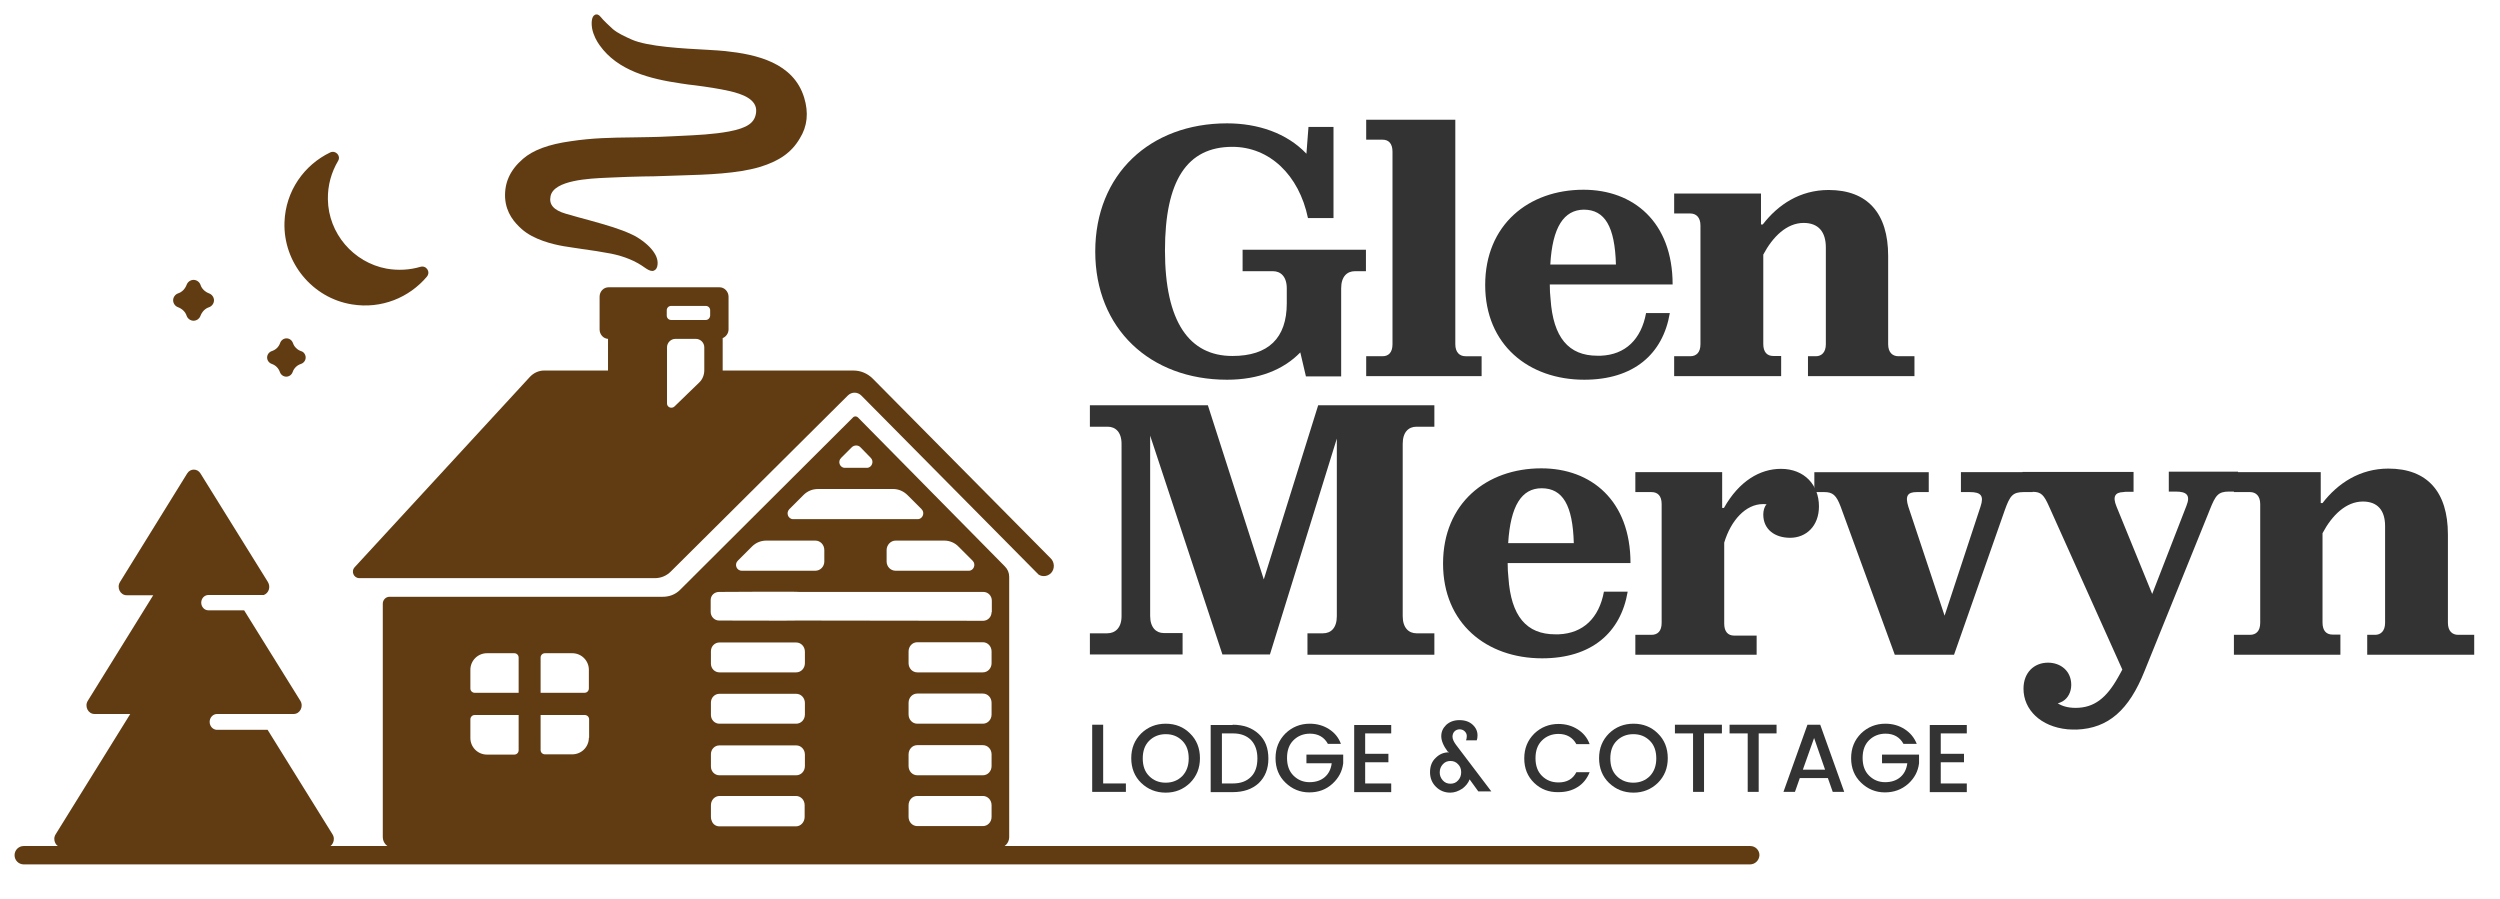 <?xml version="1.0" encoding="utf-8"?>
<!-- Generator: Adobe Illustrator 25.3.1, SVG Export Plug-In . SVG Version: 6.00 Build 0)  -->
<svg version="1.1" id="Layer_1" xmlns="http://www.w3.org/2000/svg" xmlns:xlink="http://www.w3.org/1999/xlink" x="0px" y="0px"
	 viewBox="0 0 979 352" style="enable-background:new 0 0 979 352;" xml:space="preserve">
<style type="text/css">
	.st0{fill:#613C13;}
	.st1{fill:#333333;}
</style>
<path class="st0" d="M130.2,326.7l-25.4-40.9H85c-1.6,0-2.9-1.4-2.9-3.1c0-1.7,1.3-3.1,2.9-3.1H115c2.5,0,4-3,2.6-5.2l-22-35.4h-14
	c-1.6,0-2.8-1.4-2.8-3c0-1.7,1.3-3,2.8-3h21.7c1.9-0.7,2.8-3.1,1.6-5.1l-26.4-42.5c-1.2-2-4-2-5.2,0L47,227.9
	c-1.4,2.2,0.1,5.2,2.6,5.2h10.4l-25.6,41.3c-1.4,2.2,0.1,5.2,2.6,5.2h14l-29.2,47.1c-1.4,2.2,0.1,5.2,2.6,5.2h103.3
	C130.1,331.9,131.6,328.9,130.2,326.7z"/>
<path class="st0" d="M128.4,78.1c0.2,13.3,10,24.7,23,27.1c4.6,0.8,9.1,0.5,13.2-0.7c2.3-0.7,4.1,1.9,2.6,3.8
	c-6.9,8.2-17.8,12.8-29.4,10.9c-15.5-2.5-26.9-16.4-26.4-32.1c0.4-12.3,7.7-22.5,17.9-27.4c2.1-1,4.3,1.3,3.1,3.3
	C129.8,67.4,128.3,72.5,128.4,78.1z"/>
<path class="st0" d="M81.9,114.9c-1.6-0.6-2.9-1.8-3.4-3.4c-0.4-1.1-1.5-1.9-2.7-1.9c-1.2,0-2.3,0.8-2.7,1.9v0
	c-0.6,1.6-1.8,2.9-3.4,3.4c-1.1,0.4-1.9,1.5-1.9,2.7c0,1.2,0.8,2.3,1.9,2.7c1.6,0.6,2.9,1.8,3.4,3.4c0.4,1.1,1.5,1.9,2.7,1.9
	c1.2,0,2.3-0.8,2.7-1.9c0.6-1.6,1.8-2.9,3.4-3.4c1.1-0.4,1.9-1.5,1.9-2.7C83.8,116.4,83,115.3,81.9,114.9z"/>
<path class="st0" d="M117.9,137.5c-1.5-0.5-2.7-1.7-3.2-3.2c-0.4-1.1-1.4-1.8-2.5-1.8c-1.1,0-2.1,0.7-2.5,1.8
	c-0.5,1.5-1.7,2.7-3.3,3.2c-1.1,0.4-1.8,1.4-1.8,2.5c0,1.1,0.7,2.1,1.8,2.5c1.5,0.5,2.7,1.7,3.2,3.2c0.4,1.1,1.4,1.8,2.5,1.8
	c1.1,0,2.1-0.7,2.5-1.8c0.5-1.5,1.7-2.7,3.3-3.2c1.1-0.4,1.8-1.4,1.8-2.5C119.7,138.9,119,137.8,117.9,137.5z"/>
<g>
	<path class="st1" d="M509.2,138c-6.6,6.8-16.3,10.7-28.7,10.7c-30.1,0-51.6-20-51.6-50.2c0-30.3,21.5-50.2,51.6-50.2
		c12.1,0,23.4,3.8,31.1,11.9l0.8-10.5h9.8v35.7h-10c-3.5-16.9-15.1-27.9-29.6-27.9c-17.7,0-26.4,13.1-26.4,40.6
		c0,27.9,9.5,41.3,26.4,41.3c14.1,0,21.3-7,21.3-20.6v-5.9c0-4.6-2.4-6.7-5.4-6.7h-11.9v-8.4h48.3v8.4h-4.3c-3.1,0-5.4,2.1-5.4,6.7
		v34.5h-13.8L509.2,138z"/>
	<path class="st1" d="M569.9,134.8c0,3.2,1.7,4.7,4,4.7h6.3v7.8H535v-7.8h6.4c2.4,0,3.9-1.5,3.9-4.7V59.4c0-3.2-1.5-4.7-3.9-4.7H535
		v-7.8h34.9V134.8z"/>
	<path class="st1" d="M620.4,148.7c-21.8,0-38.8-13.7-38.8-37.1c0-23.6,17-37.3,38.5-37.3c19.5,0,34.9,12.6,34.9,37.1h-48.1
		c0,2.1,0.1,4,0.3,5.7c1,15.1,7.1,22.2,18.3,22.2h1.4c9.6-0.4,15.8-6.4,17.7-16.7h9.3C651.2,138.7,639.7,148.7,620.4,148.7z
		 M607.1,103.6h25.7c-0.4-14.8-4.3-21.5-12.6-21.5C612.4,82.2,607.9,89,607.1,103.6z"/>
	<path class="st1" d="M697.5,147.3h-41.9v-7.8h6.3c2.4,0,4-1.5,4-4.7V88.3c0-3.2-1.7-4.7-4-4.7h-6.3v-7.8h34v12.1h0.7
		c6-7.8,14.6-13.5,25.8-13.5c15.2,0,23.3,9.1,23.3,25.8v34.6c0,3.2,1.7,4.7,4,4.7h6.3v7.8H708v-7.8h3.1c2.2,0,3.9-1.5,3.9-4.7V96.9
		c0-6.1-2.9-9.6-8.7-9.6c-6.6,0-12.1,5.4-15.8,12.4v35c0,3.2,1.5,4.7,3.9,4.7h3.1V147.3z"/>
	<path class="st1" d="M523.7,171.1l-26.4,85.2h-18.6l-28.3-85.7v70.6c0,4.6,2.4,6.7,5.3,6.7h7.4v8.4h-36.3V248h6.8
		c3.1,0,5.6-2.1,5.6-6.7v-67.5c0-4.6-2.4-6.7-5.4-6.7h-7v-8.4H473l21.9,68.2l21.3-68.2h45.5v8.4h-7c-3.1,0-5.4,2.1-5.4,6.7v67.5
		c0,4.6,2.4,6.7,5.4,6.7h7v8.4h-49.7V248h6.1c3.1,0,5.4-2.1,5.4-6.7V171.1z"/>
	<path class="st1" d="M603.9,257.8c-21.8,0-38.8-13.7-38.8-37.1c0-23.6,17-37.3,38.5-37.3c19.5,0,34.9,12.6,34.9,37.1h-48.1
		c0,2.1,0.1,4,0.3,5.7c1,15.1,7.1,22.2,18.3,22.2h1.4c9.6-0.4,15.8-6.4,17.7-16.7h9.3C634.7,247.7,623.3,257.8,603.9,257.8z
		 M590.6,212.7h25.7c-0.4-14.8-4.3-21.5-12.6-21.5C595.9,191.2,591.5,198,590.6,212.7z"/>
	<path class="st1" d="M688,256.4h-47.6v-7.8h6.3c2.5,0,4-1.5,4-4.7v-46.5c0-3.2-1.5-4.7-4-4.7h-6.3v-7.8h34v14h0.7
		c5.9-10.5,14.1-15.3,22.3-15.3c9.3,0,14.9,6.4,14.9,14.7c0,7.7-5,12.3-11.3,12.3c-5.9,0-10.5-3.2-10.5-9.1c0-1.5,0.4-3.1,1.3-4
		c-0.3-0.1-1-0.1-1.4-0.1c-6.8,0-12.6,6.4-15.2,15.1v31.7c0,3.2,1.5,4.7,3.9,4.7h8.8V256.4z"/>
	<path class="st1" d="M765.2,256.4H742l-21.2-58c-1.7-4.5-3.1-5.7-6.4-5.7h-3.9v-7.8h44.8v7.8h-4.7c-3.6,0-4.6,1.5-3.3,5.7
		l14.2,42.7l14.1-42.8c1.4-4.2,0.1-5.6-4.2-5.6h-3.5v-7.8H796v7.8h-3.5c-4.3,0-5.4,1.4-7.4,7L765.2,256.4z"/>
	<path class="st1" d="M813.3,285.7c-1.3,0-2.4,0-3.6-0.1c-10.6-1-17.3-7.7-17.3-15.9c0-6.4,4.2-10.2,9.6-10.2c4.9,0,9.1,3.2,9.1,8.7
		c0,2.8-1.3,5.2-3.3,6.4c-0.6,0.3-1.3,0.7-2,0.8c1.5,1,3.8,1.8,7,1.8c7.3,0,12.1-3.9,16.6-11.9c0.6-1,1.1-2,1.7-3.1l-28.7-63.9
		c-2-4.5-3.1-5.7-6.4-5.7H792v-7.8h43.5v7.8h-3.2c-0.4,0-0.6,0.1-0.8,0.1c-3.2,0.1-4.3,1.7-2.7,5.6l14,34.3l13.4-34.5
		c1.7-4.2,0.1-5.6-4.2-5.6h-2.7v-7.8h27.1v7.8h-3.5c-4.3,0-5.3,1.5-7.5,7l-0.6,1.5l-25,61.8C833.7,278.1,825.6,285.2,813.3,285.7z"
		/>
	<path class="st1" d="M916.7,256.4h-41.9v-7.8h6.3c2.4,0,4-1.5,4-4.7v-46.5c0-3.2-1.7-4.7-4-4.7h-6.3v-7.8h34v12.1h0.7
		c6-7.8,14.7-13.5,25.8-13.5c15.2,0,23.3,9.1,23.3,25.8v34.6c0,3.2,1.7,4.7,4,4.7h6.3v7.8h-41.9v-7.8h3.1c2.2,0,3.9-1.5,3.9-4.7V206
		c0-6.1-2.9-9.6-8.7-9.6c-6.6,0-12.1,5.4-15.8,12.4v35c0,3.2,1.5,4.7,3.9,4.7h3.1V256.4z"/>
</g>
<g>
	<path class="st0" d="M140.7,226.4h115.8c2.3,0,4.5-0.9,6.2-2.6l69.3-68.9c1.5-1.5,3.8-1.5,5.3,0l69.4,70.1c0.6,0.4,1.3,0.6,2.1,0.6
		c1,0,2-0.4,2.8-1.2c1.5-1.6,1.4-4.2-0.1-5.7l-69.7-70.4c-2.1-2.1-4.8-3.2-7.6-3.2h-51.2v-12.7c1.3-0.5,2.3-1.9,2.3-3.4v-12.8
		c0-2-1.6-3.7-3.5-3.7h-43.5c-1.9,0-3.5,1.6-3.5,3.7V129c0,2,1.5,3.6,3.3,3.7v12.4h-25c-2.1,0-4.1,0.9-5.6,2.5
		c0,0-53.6,58.2-68.5,74.4C137.3,223.7,138.5,226.4,140.7,226.4z M276.4,125.3h-13.6c-0.9,0-1.7-0.7-1.7-1.7v-2.1
		c0-0.9,0.7-1.7,1.7-1.7h13.6c0.9,0,1.7,0.7,1.7,1.7v2.1C278,124.6,277.3,125.3,276.4,125.3z M261.2,158v-22c0-1.8,1.5-3.3,3.3-3.3
		h8c1.8,0,3.3,1.5,3.3,3.3v9c0,1.8-0.7,3.6-2,4.8l-9.7,9.4C263,160.2,261.2,159.5,261.2,158z"/>
	<path class="st0" d="M393.5,221.8L336,163.5c-0.6-0.6-1.5-0.6-2,0l-67.5,67.3c-2.1,2.2-4.7,2.9-7,2.9H152.5c-1.4,0-2.6,1.2-2.6,2.7
		v91.4c0,2.3,1.8,4.2,4,4.2h120.5h1.8h115c2.2,0,4-1.9,4-4.2V225.9C395.2,224.3,394.6,222.9,393.5,221.8z M203.1,293.8
		c0,0.9-0.7,1.7-1.7,1.7h-10.7c-3.6,0-6.5-2.9-6.5-6.5v-7.3c0-0.9,0.7-1.7,1.7-1.7h17.2V293.8z M203.1,271.3h-17.2
		c-0.9,0-1.7-0.7-1.7-1.7v-7.3c0-3.6,2.9-6.5,6.5-6.5h10.7c0.9,0,1.7,0.7,1.7,1.7V271.3z M230.6,288.9c0,3.6-2.9,6.5-6.5,6.5h-10.7
		c-0.9,0-1.7-0.7-1.7-1.7V280H229c0.9,0,1.7,0.7,1.7,1.7V288.9z M230.6,269.6c0,0.9-0.7,1.7-1.7,1.7h-17.2v-13.8
		c0-0.9,0.7-1.7,1.7-1.7h10.7c3.6,0,6.5,2.9,6.5,6.5V269.6z M375.4,214.1l5.5,5.5c1.4,1.4,0.4,3.9-1.5,3.9h-28.7
		c-1.9,0-3.5-1.6-3.5-3.6l0-4.5c0-2,1.6-3.7,3.5-3.7l19.1,0C371.8,211.7,373.9,212.5,375.4,214.1z M329.4,179.3l4.1-4.1
		c1-1,2.6-1,3.5,0l4,4.1c1.4,1.4,0.4,3.9-1.5,3.9h-8.7C328.9,183.2,327.9,180.7,329.4,179.3z M309.1,199.4l5.6-5.6
		c1.5-1.5,3.5-2.3,5.6-2.3h29.5c2.1,0,4.1,0.9,5.6,2.4l5.5,5.5c1.4,1.4,0.4,3.9-1.5,3.9l-24.6,0c0,0-0.1,0-0.1,0H332c0,0,0,0,0,0
		h-21.4C308.6,203.3,307.7,200.8,309.1,199.4z M288.9,219.6l5.6-5.6c1.5-1.5,3.5-2.3,5.6-2.3h19.2c1.9,0,3.5,1.6,3.5,3.7l0,4.5
		c0,2-1.6,3.6-3.5,3.6h-28.8C288.4,223.5,287.5,221,288.9,219.6z M315.1,319.9c0,2-1.5,3.7-3.4,3.7h-30c-1.4,0-2.6-0.9-3-2.2
		c-0.2-0.4-0.3-0.9-0.3-1.5v-4.6c0-2,1.5-3.6,3.4-3.6h29.9c1.9,0,3.4,1.6,3.4,3.6V319.9z M315.2,300c0,2-1.5,3.6-3.4,3.6h-30.1
		c-1.8,0-3.3-1.5-3.3-3.4v-4.9c0-1.9,1.5-3.4,3.3-3.4h30.1c1.9,0,3.4,1.6,3.4,3.6V300z M315.2,279.8c0,2-1.5,3.6-3.4,3.6h-30.1
		c-1.8,0-3.3-1.5-3.3-3.4v-4.9c0-1.9,1.5-3.4,3.3-3.4h30.1c1.9,0,3.4,1.6,3.4,3.6V279.8z M315.2,259.7c0,2-1.5,3.6-3.4,3.6h-30.1
		c-1.8,0-3.3-1.5-3.3-3.4v-4.9c0-1.9,1.5-3.4,3.3-3.4h30.1c1.9,0,3.4,1.6,3.4,3.6V259.7z M388.3,319.9c0,2-1.5,3.6-3.4,3.6h-25.7
		c-1.9,0-3.4-1.6-3.4-3.6v-4.6c0-2,1.5-3.6,3.4-3.6h25.7c1.9,0,3.4,1.6,3.4,3.6V319.9z M388.3,300c0,2-1.5,3.6-3.4,3.6h-25.7
		c-1.9,0-3.4-1.6-3.4-3.6v-4.6c0-2,1.5-3.6,3.4-3.6h25.7c1.9,0,3.4,1.6,3.4,3.6V300z M388.3,279.8c0,2-1.5,3.6-3.4,3.6h-25.7
		c-1.9,0-3.4-1.6-3.4-3.6v-4.6c0-2,1.5-3.6,3.4-3.6h25.7c1.9,0,3.4,1.6,3.4,3.6V279.8z M388.3,259.7c0,2-1.5,3.6-3.4,3.6h-25.7
		c-1.9,0-3.4-1.6-3.4-3.6v-4.6c0-2,1.5-3.6,3.4-3.6h25.7c1.9,0,3.4,1.6,3.4,3.6V259.7z M388.3,239.7c0,1.9-1.5,3.4-3.3,3.4
		l-72.3-0.1c-0.3,0.1-31.1,0-31.1,0c-1.8,0-3.3-1.5-3.3-3.4V235c0-1.9,1.5-3.2,3.3-3.2c0,0,31-0.2,31.4,0h72.1
		c1.8,0,3.3,1.5,3.3,3.4V239.7z"/>
</g>
<path class="st0" d="M685.3,338.5H9.3c-2,0-3.6-1.6-3.6-3.6v0c0-2,1.6-3.6,3.6-3.6h676.1c2,0,3.6,1.6,3.6,3.6v0
	C688.9,336.9,687.3,338.5,685.3,338.5z"/>
<path class="st0" d="M314.9,38.2C310.7,24.5,296.2,21.3,284,20c-1.6-0.2-4-0.3-7-0.5c-9.3-0.5-23.3-1.2-29.6-4
	c-2.7-1.2-5.5-2.5-7.4-4.1c-1-0.9-3.7-3.4-4.9-4.9c-0.9-1.1-1.8-0.9-2.1-0.7c-1.4,0.6-1.5,3.3-1.1,5.5c0.5,2.5,1.8,4.9,2.9,6.4
	c7.1,10,19.6,13.2,32,15c1.7,0.3,3.5,0.5,5.3,0.7c4.6,0.6,9.4,1.3,13.8,2.3c4.6,1.1,10.7,3.1,10.2,8.2c-0.4,4.1-3.3,6.2-10.7,7.6
	c-6,1.1-12.4,1.4-18.7,1.7c-1.4,0.1-2.8,0.1-4.2,0.2c-5.4,0.3-10.2,0.3-14.8,0.4c-8.4,0.1-15.6,0.2-24.2,1.5
	c-8.7,1.2-14.8,3.5-18.7,6.9c-5.1,4.4-7.3,9.4-7,15.3c0.4,6,3.7,9.7,6.5,12.2c4.7,4.2,12.3,6,16.4,6.7c2.3,0.4,4.7,0.7,7.2,1.1
	c3.7,0.5,7.6,1.1,11.3,1.8c5.4,1.1,9.7,2.9,13.3,5.5c1,0.7,2,1.3,2.9,1.3c0.3,0,0.5,0,0.8-0.2c0.7-0.3,1.2-1.1,1.3-2.3
	c0.2-2-0.6-4-2.5-6.2c-1.7-2-4.9-4.4-7.6-5.6c-4.7-2.2-9.3-3.5-16.8-5.6c-2.6-0.7-5.6-1.5-9-2.5c-4.8-1.4-6.7-3.6-6-6.9
	c1.3-6.3,15.3-6.9,22-7.2c0.9,0,1.6-0.1,2.3-0.1c3.8-0.2,7.9-0.3,11.8-0.4c2.9,0,5.9-0.1,8.7-0.2c1.9-0.1,3.9-0.1,6-0.2
	c10.5-0.3,22.3-0.7,31.1-3.3c7.6-2.3,12.5-5.7,15.7-11.2C316.2,49.4,316.7,44.1,314.9,38.2z"/>
<g>
	<path class="st1" d="M427.7,283.8h4.3v23h8.9v3.3h-13.2V283.8z"/>
	<path class="st1" d="M456.5,310.4c-3.8,0-7-1.3-9.6-3.8c-2.6-2.5-3.9-5.8-3.9-9.7c0-3.9,1.3-7.1,3.9-9.7c2.6-2.5,5.8-3.8,9.6-3.8
		c3.8,0,7,1.3,9.5,3.8c2.6,2.5,3.9,5.8,3.9,9.7c0,3.9-1.3,7.1-3.9,9.7C463.4,309.1,460.3,310.4,456.5,310.4z M456.5,306.5
		c2.6,0,4.8-0.9,6.5-2.6c1.7-1.8,2.5-4.1,2.5-6.9c0-2.9-0.8-5.2-2.5-6.9c-1.7-1.7-3.8-2.6-6.5-2.6c-2.6,0-4.8,0.9-6.5,2.6
		c-1.7,1.7-2.5,4-2.5,6.9c0,2.9,0.8,5.2,2.5,6.9C451.7,305.6,453.8,306.5,456.5,306.5z"/>
	<path class="st1" d="M482.7,283.8c4.2,0,7.6,1.2,10.2,3.6s3.8,5.6,3.8,9.7c0,4-1.3,7.2-3.8,9.6c-2.5,2.3-5.9,3.5-10.2,3.5h-8.6
		v-26.3H482.7z M478.5,306.8h4.3c3.1,0,5.4-0.9,7.1-2.6c1.7-1.7,2.5-4.1,2.5-7.2c0-3-0.8-5.4-2.5-7.2c-1.7-1.7-4-2.6-7.1-2.6h-4.3
		V306.8z"/>
	<path class="st1" d="M512.7,310.3c-3.6,0-6.7-1.3-9.3-3.8c-2.6-2.5-3.9-5.7-3.9-9.6c0-3.9,1.3-7.1,3.9-9.7c2.6-2.5,5.8-3.8,9.5-3.8
		c2.8,0,5.3,0.7,7.5,2.1c2.2,1.4,3.8,3.3,4.7,5.8H520c-1.4-2.6-3.8-4-7-4c-2.6,0-4.8,0.9-6.5,2.6c-1.7,1.7-2.5,4-2.5,6.9
		c0,2.9,0.8,5.2,2.5,6.9c1.7,1.7,3.8,2.6,6.3,2.6c2.5,0,4.5-0.7,6-2c1.5-1.3,2.4-3.1,2.7-5.4h-9.9v-3.4H526v3.4
		c-0.4,3.2-1.8,5.8-4.2,8C519.3,309.2,516.3,310.3,512.7,310.3z"/>
	<path class="st1" d="M544.8,283.8v3.4h-10.2v8h9.1v3.3h-9.1v8.3h10.2v3.4h-14.5v-26.3H544.8z"/>
	<path class="st1" d="M567.9,310.4c-2.2,0-4.1-0.8-5.6-2.3c-1.5-1.5-2.3-3.4-2.3-5.7c0-2.3,0.7-4.2,2.2-5.6c1.5-1.5,3.2-2.2,5.3-2.2
		l-0.6-0.3c-1.7-2.3-2.5-4.3-2.5-6s0.6-3.1,1.9-4.4c1.3-1.2,3-1.9,5.2-1.9s3.9,0.6,5.2,1.8c1.3,1.2,1.9,2.6,1.9,4.2
		c0,0.7-0.1,1.4-0.3,1.9h-4.2c0.2-0.5,0.3-1,0.3-1.7s-0.3-1.3-0.8-1.8s-1.2-0.8-2-0.8c-0.8,0-1.5,0.3-2,0.8s-0.8,1.2-0.8,2.1
		c0,0.9,0.5,2,1.4,3.2l13.8,18.2h-5.1l-3.4-4.7c-0.5,1.4-1.5,2.6-2.8,3.6C571,309.9,569.5,310.4,567.9,310.4z M565,305.6
		c0.8,0.9,1.8,1.3,3,1.3c1.2,0,2.2-0.4,3-1.3c0.8-0.9,1.2-1.9,1.2-3.2s-0.4-2.3-1.2-3.1c-0.8-0.9-1.8-1.3-3-1.3
		c-1.2,0-2.2,0.4-3,1.3c-0.8,0.9-1.2,1.9-1.2,3.2C563.8,303.7,564.2,304.7,565,305.6z"/>
	<path class="st1" d="M600.8,306.6c-2.6-2.5-3.9-5.7-3.9-9.6c0-3.9,1.3-7.1,3.9-9.7c2.6-2.5,5.8-3.8,9.5-3.8c2.8,0,5.3,0.7,7.5,2.1
		c2.2,1.4,3.8,3.3,4.7,5.8h-5.2c-1.4-2.6-3.8-4-7-4c-2.6,0-4.8,0.9-6.5,2.6c-1.7,1.7-2.5,4-2.5,6.9c0,2.9,0.8,5.2,2.5,6.9
		c1.7,1.7,3.8,2.6,6.5,2.6c3.3,0,5.6-1.3,7-4h5.2c-1,2.5-2.6,4.5-4.7,5.8c-2.2,1.4-4.7,2-7.5,2C606.6,310.3,603.4,309.1,600.8,306.6
		z"/>
	<path class="st1" d="M639.7,310.4c-3.8,0-7-1.3-9.6-3.8c-2.6-2.5-3.9-5.8-3.9-9.7c0-3.9,1.3-7.1,3.9-9.7c2.6-2.5,5.8-3.8,9.6-3.8
		c3.8,0,7,1.3,9.5,3.8c2.6,2.5,3.9,5.8,3.9,9.7c0,3.9-1.3,7.1-3.9,9.7C646.6,309.1,643.4,310.4,639.7,310.4z M639.6,306.5
		c2.6,0,4.8-0.9,6.5-2.6c1.7-1.8,2.5-4.1,2.5-6.9c0-2.9-0.8-5.2-2.5-6.9c-1.7-1.7-3.8-2.6-6.5-2.6c-2.6,0-4.8,0.9-6.5,2.6
		c-1.7,1.7-2.5,4-2.5,6.9c0,2.9,0.8,5.2,2.5,6.9C634.8,305.6,637,306.5,639.6,306.5z"/>
	<path class="st1" d="M655.9,287.2v-3.4h18.4v3.4h-7v22.9H663v-22.9H655.9z"/>
	<path class="st1" d="M677.3,287.2v-3.4h18.4v3.4h-7v22.9h-4.3v-22.9H677.3z"/>
	<path class="st1" d="M717.7,310.1l-1.9-5.4h-11l-1.9,5.4h-4.5l9.4-26.3h5l9.4,26.3H717.7z M706,301.4h8.7l-4.3-12.4L706,301.4z"/>
	<path class="st1" d="M738.1,310.3c-3.6,0-6.7-1.3-9.3-3.8c-2.6-2.5-3.9-5.7-3.9-9.6c0-3.9,1.3-7.1,3.9-9.7c2.6-2.5,5.8-3.8,9.5-3.8
		c2.8,0,5.3,0.7,7.5,2.1c2.2,1.4,3.8,3.3,4.8,5.8h-5.2c-1.4-2.6-3.8-4-7-4c-2.6,0-4.8,0.9-6.5,2.6c-1.7,1.7-2.5,4-2.5,6.9
		c0,2.9,0.8,5.2,2.5,6.9c1.7,1.7,3.8,2.6,6.3,2.6s4.5-0.7,6-2c1.5-1.3,2.4-3.1,2.7-5.4h-9.9v-3.4h14.5v3.4c-0.4,3.2-1.8,5.8-4.2,8
		C744.7,309.2,741.7,310.3,738.1,310.3z"/>
	<path class="st1" d="M770.2,283.8v3.4h-10.2v8h9.1v3.3h-9.1v8.3h10.2v3.4h-14.5v-26.3H770.2z"/>
</g>
</svg>
